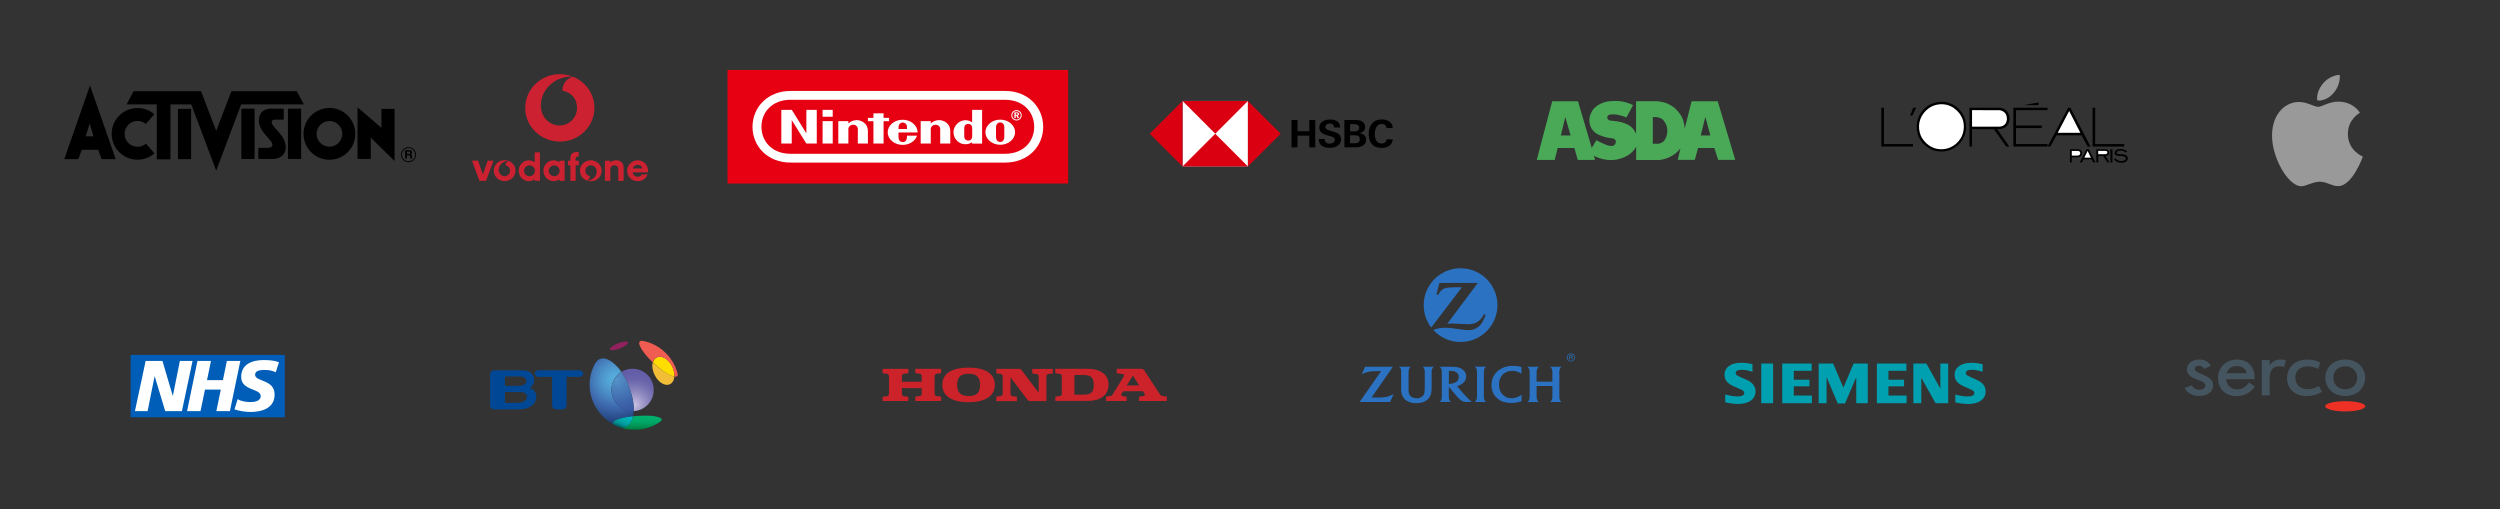 <?xml version="1.0" encoding="UTF-8"?>
<svg id="Layer_1" data-name="Layer 1" xmlns="http://www.w3.org/2000/svg" xmlns:xlink="http://www.w3.org/1999/xlink" viewBox="0 0 880.63 179.34">
  <rect x="0" y="0" width="880.63" height="179.34" fill="#333333" stroke="none"/>
  <defs>
    <style>
      .cls-1, .cls-2, .cls-3, .cls-4, .cls-5, .cls-6, .cls-7, .cls-8, .cls-9, .cls-10, .cls-11, .cls-12, .cls-13, .cls-14, .cls-15, .cls-16, .cls-17, .cls-18, .cls-19, .cls-20, .cls-21, .cls-22, .cls-23, .cls-24, .cls-25, .cls-26 {
        stroke-width: 0px;
      }

      .cls-1, .cls-4, .cls-11, .cls-14, .cls-17, .cls-21 {
        fill-rule: evenodd;
      }

      .cls-1, .cls-22 {
        fill: #fff;
      }

      .cls-2 {
        fill: url(#linear-gradient);
      }

      .cls-3, .cls-14 {
        fill: #000;
      }

      .cls-4 {
        fill: #cc2131;
      }

      .cls-5 {
        fill: url(#linear-gradient-5);
      }

      .cls-6 {
        fill: none;
      }

      .cls-7 {
        fill: #db0011;
      }

      .cls-8 {
        fill: #999;
      }

      .cls-9 {
        fill: #004896;
      }

      .cls-10 {
        fill: #e60012;
      }

      .cls-11 {
        fill: #00a0b0;
      }

      .cls-12 {
        fill: url(#linear-gradient-2);
      }

      .cls-13 {
        fill: #005eb8;
      }

      .cls-15 {
        fill: url(#radial-gradient-2);
      }

      .cls-16 {
        fill: url(#linear-gradient-3);
      }

      .cls-17 {
        fill: #49a956;
      }

      .cls-18 {
        fill: #455560;
      }

      .cls-19 {
        fill: url(#radial-gradient);
      }

      .cls-20 {
        fill: #ee3124;
      }

      .cls-21 {
        fill: #cc2229;
      }

      .cls-23 {
        fill: url(#radial-gradient-3);
      }

      .cls-24 {
        fill: url(#linear-gradient-4);
      }

      .cls-25 {
        fill: url(#radial-gradient-4);
      }

      .cls-26 {
        fill: #2b73c2;
      }
    </style>
    <linearGradient id="linear-gradient" x1="-16310.72" y1="-1316.69" x2="-16308.59" y2="-1316.69" gradientTransform="translate(49186.98 4075.17) scale(3)" gradientUnits="userSpaceOnUse">
      <stop offset="0" stop-color="#90215c"/>
      <stop offset="0" stop-color="#96215f"/>
      <stop offset="0" stop-color="#b11f6b"/>
      <stop offset="0" stop-color="#c71d76"/>
      <stop offset="0" stop-color="#d81c7d"/>
      <stop offset=".01" stop-color="#e31c83"/>
      <stop offset=".02" stop-color="#ea1b86"/>
      <stop offset=".04" stop-color="#ec1b87"/>
      <stop offset=".44" stop-color="#ec3a94"/>
    </linearGradient>
    <radialGradient id="radial-gradient" cx="-11146.99" cy="-2802.6" fx="-11146.99" fy="-2802.6" r="1.32" gradientTransform="translate(53167.62 13437.64) scale(4.75)" gradientUnits="userSpaceOnUse">
      <stop offset="0" stop-color="#fff698"/>
      <stop offset=".05" stop-color="#fff383"/>
      <stop offset=".17" stop-color="#ffec5b"/>
      <stop offset=".28" stop-color="#ffe73a"/>
      <stop offset=".41" stop-color="#ffe221"/>
      <stop offset=".53" stop-color="#ffdf0e"/>
      <stop offset=".66" stop-color="#ffde04"/>
      <stop offset=".81" stop-color="#fd0"/>
      <stop offset="1" stop-color="#f2be38"/>
    </radialGradient>
    <linearGradient id="linear-gradient-2" x1="-16305.66" y1="-1314.26" x2="-16303.14" y2="-1314.26" gradientTransform="translate(49186.98 4075.17) scale(3)" gradientUnits="userSpaceOnUse">
      <stop offset="0" stop-color="#fd0"/>
      <stop offset=".18" stop-color="#fdd804"/>
      <stop offset=".4" stop-color="#f8c910"/>
      <stop offset=".64" stop-color="#efb125"/>
      <stop offset=".88" stop-color="#e38f41"/>
      <stop offset="1" stop-color="#dd7d50"/>
    </linearGradient>
    <linearGradient id="linear-gradient-3" x1="-16305.47" y1="-1314.41" x2="-16304.22" y2="-1316.57" gradientTransform="translate(49186.98 4075.17) scale(3)" gradientUnits="userSpaceOnUse">
      <stop offset="0" stop-color="#f05b52"/>
      <stop offset=".21" stop-color="#e84d48"/>
      <stop offset=".71" stop-color="#d72f32"/>
      <stop offset="1" stop-color="#d1232a"/>
    </linearGradient>
    <radialGradient id="radial-gradient-2" cx="-225.6" cy="-776.98" fx="-225.6" fy="-776.98" r=".44" gradientTransform="translate(6007.75 20064.46) scale(25.64)" gradientUnits="userSpaceOnUse">
      <stop offset="0" stop-color="#ccc4e1"/>
      <stop offset=".13" stop-color="#b6aed5"/>
      <stop offset=".39" stop-color="#928cc1"/>
      <stop offset=".62" stop-color="#7873b3"/>
      <stop offset=".83" stop-color="#6863aa"/>
      <stop offset="1" stop-color="#635ea7"/>
      <stop offset="1" stop-color="#635ea7"/>
      <stop offset="1" stop-color="#635ea7"/>
    </radialGradient>
    <radialGradient id="radial-gradient-3" cx="-225.86" cy="-777.33" fx="-225.86" fy="-777.33" r=".66" gradientTransform="translate(6007.75 20064.46) scale(25.64)" gradientUnits="userSpaceOnUse">
      <stop offset="0" stop-color="#57b0dd"/>
      <stop offset=".13" stop-color="#54a7d7"/>
      <stop offset=".33" stop-color="#4b8fc7"/>
      <stop offset=".59" stop-color="#3d67ac"/>
      <stop offset=".6" stop-color="#3d67ac"/>
      <stop offset=".92" stop-color="#1f3e78"/>
    </radialGradient>
    <radialGradient id="radial-gradient-4" cx="-225.84" cy="-777.33" fx="-225.84" fy="-777.33" r=".48" gradientTransform="translate(6007.75 20064.46) scale(25.64)" gradientUnits="userSpaceOnUse">
      <stop offset="0" stop-color="#5593c9"/>
      <stop offset=".1" stop-color="#518cc4"/>
      <stop offset=".69" stop-color="#3e65ab"/>
      <stop offset="1" stop-color="#3756a2"/>
    </radialGradient>
    <linearGradient id="linear-gradient-4" x1="-225.53" y1="-776.61" x2="-225.53" y2="-776.82" gradientTransform="translate(6007.75 20064.46) scale(25.64)" gradientUnits="userSpaceOnUse">
      <stop offset="0" stop-color="#00662e"/>
      <stop offset=".08" stop-color="#007238"/>
      <stop offset=".3" stop-color="#008d4f"/>
      <stop offset=".53" stop-color="#00a060"/>
      <stop offset=".76" stop-color="#00ac6a"/>
      <stop offset="1" stop-color="#00b06d"/>
    </linearGradient>
    <linearGradient id="linear-gradient-5" x1="-225.79" y1="-776.64" x2="-225.71" y2="-776.84" gradientTransform="translate(6007.75 20064.46) scale(25.64)" gradientUnits="userSpaceOnUse">
      <stop offset=".11" stop-color="#00585b"/>
      <stop offset=".22" stop-color="#007678"/>
      <stop offset=".34" stop-color="#009091"/>
      <stop offset=".46" stop-color="#00a0a0"/>
      <stop offset=".55" stop-color="#00a6a5"/>
      <stop offset="1" stop-color="#00bac6"/>
    </linearGradient>
  </defs>
  <path class="cls-8" d="M817.99,29.78c2.58-3.4,6.16-3.42,6.16-3.42,0,0,.53,3.2-2.03,6.27-2.74,3.29-5.85,2.75-5.85,2.75,0,0-.58-2.59,1.71-5.61ZM816.61,37.62c1.33,0,3.79-1.82,6.99-1.82,5.52,0,7.69,3.93,7.69,3.93,0,0-4.25,2.17-4.25,7.44,0,5.94,5.29,7.99,5.29,7.99,0,0-3.7,10.4-8.69,10.4-2.29,0-4.08-1.55-6.49-1.55s-4.91,1.6-6.5,1.6c-4.56,0-10.32-9.87-10.32-17.8s4.88-11.9,9.45-11.9c2.97,0,5.28,1.71,6.83,1.71h0Z"/>
  <g>
    <rect id="backgroundrect" class="cls-6" x="541.32" y="35.56" width="69.85" height="20.92"/>
    <g id="svg_1" data-name="svg 1">
      <path id="svg_2" data-name="svg 2" class="cls-17" d="M605.03,35.67h-9.16s-2.42,9.63-2.42,9.63c0-.29-.03-.58-.1-1.01s-.19-.99-.32-1.47c-.11-.43-.26-.85-.45-1.26-.22-.47-.47-.92-.77-1.35-.36-.52-.76-1.01-1.19-1.47-.34-.38-.73-.72-1.15-1.02-.45-.33-1.02-.7-1.6-.99-.58-.29-1.17-.49-1.64-.63s-.81-.21-1.21-.28c-.37-.06-.75-.11-1.12-.15-.27-.03-.37-.03-.47-.02h-7.12s0,11.49,0,11.49c-.14-.34-.3-.67-.49-.98-.3-.48-.66-.93-1.07-1.32-.4-.38-.83-.69-1.45-.99s-1.4-.6-2.2-.81c-.8-.22-1.61-.34-2.42-.42l-1.22-.12c-.21,0-.42-.06-.6-.15-.19-.1-.38-.24-.49-.37s-.16-.25-.19-.38c-.06-.28-.01-.58.16-.8.09-.12.21-.22.34-.29.13-.07.27-.12.58-.16.31-.04.79-.08,1.28-.07.49.01.99.08,1.55.2.56.12,1.17.28,1.66.44s.83.29,1.17.45l2.33-4.33c-.28-.17-.57-.31-1.09-.51s-1.26-.46-2.09-.65c-.88-.2-1.77-.31-2.67-.33-.93-.02-1.89.06-2.6.14-.71.08-1.19.17-1.83.39-.64.22-1.46.57-2.1.98-.64.41-1.12.88-1.42,1.2s-.43.5-.59.78c-.2.33-.37.67-.52,1.03-.16.37-.28.75-.36,1.15-.16.75-.16,1.49,0,2.31.08.41.2.84.39,1.24.19.4.45.79.7,1.1.24.29.5.55.79.79.27.23.56.44,1.09.7.53.26,1.31.56,1.9.75s.98.28,1.38.35c.4.07.79.14,1.05.18.18.03.36.05.54.07.16.02.35.04.53.1.19.06.37.17.5.29.13.12.2.26.26.4s.08.29.07.47c-.01.21-.06.41-.13.6-.07.18-.17.32-.32.45s-.36.26-.54.33c-.18.07-.34.09-.63.06-.29-.03-.72-.09-1.01-.15-.29-.06-.44-.11-.59-.18-.62-.24-1.24-.49-1.84-.77-.6-.28-1.19-.6-1.77-.92l-1.65,2.7-4.84-16.42h-9.09s-5.44,20.67-5.44,20.67h6.32s1.05-4.22,1.05-4.22h5.89s1.18,4.22,1.18,4.22l6.11-.02-.42-1.44c.16.09.32.17.69.33.56.25,1.13.46,1.71.63.75.22,1.65.4,2.47.49.82.08,1.57.06,2.19,0,.54-.05,1.08-.14,1.61-.28.96-.25,1.89-.56,2.86-1.09.49-.27.96-.58,1.4-.94.38-.32.73-.66,1.06-1.04.19-.22.37-.46.53-.7.13-.21.26-.42.37-.63v4.71c2.64-.01,5.28,0,7.91,0,.14,0,.29,0,.59-.04.45-.06.9-.16,1.35-.28.62-.18,1.23-.4,1.82-.66.55-.25,1.08-.55,1.58-.89.44-.3.85-.63,1.23-.99.4-.38.77-.78,1.12-1.21l-.97,4.03h6.02s1.15-4.2,1.15-4.2h5.74s1.34,4.2,1.34,4.2h6.02s-6.18-20.67-6.18-20.67h0ZM549.82,47.7l1.55-6.48,1.88,6.49h-3.43ZM587.32,46.13c0,.52-.08,1.16-.26,1.75-.18.59-.46,1.12-.71,1.49s-.46.55-.75.73-.64.34-.93.43c-.29.09-.51.11-.77.11-.52.01-1.13,0-1.7,0v-9.39c.18,0,.36-.01.63-.02.26,0,.6,0,1.03.08.42.08.92.25,1.26.4s.52.28.78.6.61.83.85,1.28c.23.45.35.84.44,1.23.09.39.15.8.14,1.32ZM599.09,47.72l1.62-6.56,1.77,6.56h-3.39Z"/>
    </g>
  </g>
  <g>
    <rect id="backgroundrect-2" data-name="backgroundrect" class="cls-6" x="166.28" y="26.14" width="61.97" height="37.78"/>
    <g id="svg_1-2" data-name="svg 1">
      <path id="svg_2-2" data-name="svg 2" class="cls-4" d="M171.78,56.59l-1.68,4.87-1.72-4.87h-2.12l2.62,7.12h2.32l2.63-7.12s-2.06,0-2.06,0ZM184.59,60.16c0-1.06.86-1.92,1.92-1.92s1.92.86,1.92,1.92-.86,1.92-1.92,1.92h0c-1.06,0-1.92-.86-1.92-1.92ZM188.35,53.69v3.49s0,0,0,0c-.58-.43-1.3-.7-2.07-.7-1.97,0-3.56,1.64-3.56,3.67s1.59,3.67,3.56,3.67c.78,0,1.5-.26,2.08-.69v.59h1.83v-10.03h-1.83ZM193.29,60.16c.02-1.06.9-1.91,1.96-1.89,1.03.02,1.87.85,1.89,1.89,0,1.06-.86,1.92-1.92,1.92-1.06,0-1.92-.86-1.92-1.92ZM197.05,56.6v.58h0c-.58-.44-1.3-.71-2.07-.71-1.97,0-3.56,1.64-3.56,3.67s1.59,3.67,3.56,3.67c.78,0,1.5-.26,2.08-.69v.59h1.83v-7.12h-1.83ZM203.87,56.6h-1.1s0-.23,0-.43c0-.45,0-1.02.72-1.02.18,0,.36.03.36.03v-1.66s-.3,0-.5,0c-1.68.07-2.42.64-2.42,2.32v.76h-.82v1.64h.82v5.47h1.85v-5.47h1.1v-1.64ZM214.94,57.22c.52-.47,1.28-.77,2.09-.77,1.68,0,2.64,1.07,2.64,2.48v.8s0,3.98,0,3.98h-1.89v-4.15c0-1.05-.73-1.36-1.31-1.36-.53,0-1.55.29-1.49,1.57v3.95h-1.89v-7.11h1.84v.62h0ZM222.87,60.71c.09.89.84,1.55,1.75,1.55.72,0,1.2-.29,1.49-.8h1.98c-.32,1.11-1.56,2.36-3.4,2.36-2.21,0-3.77-1.65-3.77-3.68s1.67-3.68,3.77-3.68,3.59,1.79,3.59,3.68c0,.39-.04.57-.04.57h-5.36ZM226.28,59.34c-.16-.81-.84-1.27-1.66-1.27s-1.51.49-1.7,1.27h3.36ZM179.25,56.7c-.69.15-1.18.76-1.19,1.47,0,.02,0,.03,0,.05,1.07.23,1.61.95,1.61,1.9,0,1.07-.87,1.93-1.94,1.93s-2.07-.89-2.07-2.21c0-1.61,1.38-3.13,3.35-3.17.04,0,.09,0,.15,0-.45-.17-.92-.26-1.4-.26-2.11,0-3.83,1.66-3.83,3.7s1.71,3.7,3.83,3.7,3.83-1.66,3.83-3.7c0-1.54-.97-2.86-2.35-3.42ZM208.11,56.45c-2.11,0-3.83,1.66-3.83,3.7,0,1.54.97,2.86,2.35,3.42.69-.15,1.18-.76,1.18-1.47,0-.02,0-.03,0-.05-1.07-.23-1.61-.95-1.61-1.9,0-1.07.87-1.93,1.94-1.93s2.07.89,2.07,2.21c0,1.61-1.38,3.13-3.35,3.17-.05,0-.1,0-.15,0,.43.16.9.26,1.4.26,2.11,0,3.83-1.66,3.83-3.7,0-2.05-1.71-3.7-3.83-3.7ZM201.9,27.05c-2.15.47-3.77,2.4-3.77,4.71,0,.05.01.11.01.16,3.4.73,5.12,3.04,5.12,6.09,0,3.42-2.78,6.2-6.18,6.2s-6.57-2.86-6.57-7.09c0-5.17,4.4-10.02,10.66-10.17.11,0,.29,0,.48,0-1.42-.54-2.93-.82-4.45-.82-6.73,0-12.18,5.31-12.18,11.87s5.45,11.87,12.18,11.87,12.18-5.31,12.18-11.87c0-4.93-3.09-9.17-7.48-10.96h0Z"/>
    </g>
  </g>
  <g>
    <path class="cls-22" d="M416.55,35.56h23.03v23.03h-23.03v-23.03Z"/>
    <g>
      <path class="cls-7" d="M451.1,47.11l-11.52-11.54v23.06l11.52-11.52ZM428.07,47.11l11.52-11.54h-23.03l11.52,11.54Z"/>
      <path class="cls-7" d="M405.01,47.11l11.54,11.52v-23.06l-11.54,11.54ZM428.07,47.11l-11.52,11.52h23.03l-11.52-11.52Z"/>
    </g>
    <path class="cls-3" d="M461.21,47.78h-4.17v4.12h-2.09v-9.65h2.09v3.96h4.17v-3.96h2.09v9.65h-2.09v-4.12ZM468.34,52.09c-2.09,0-3.79-.84-3.82-3.14h2.09c.03,1.03.62,1.65,1.76,1.65.84,0,1.82-.43,1.82-1.38,0-.76-.65-.98-1.73-1.3l-.7-.19c-1.52-.43-3.04-1.03-3.04-2.76,0-2.14,2.01-2.87,3.82-2.87s3.5.65,3.52,2.79h-2.09c-.08-.87-.6-1.38-1.57-1.38-.79,0-1.54.41-1.54,1.27,0,.7.65.92,2.01,1.35l.81.24c1.65.51,2.71,1.08,2.71,2.71-.03,2.17-2.14,3.01-4.04,3.01ZM473.54,42.28h3.36c.62-.03,1.27,0,1.9.11,1.17.27,2.06,1.03,2.06,2.33s-.79,1.87-1.92,2.17c1.3.24,2.28.89,2.28,2.33,0,2.2-2.17,2.68-3.85,2.68h-3.79l-.03-9.62ZM476.9,46.29c.92,0,1.87-.19,1.87-1.3,0-1-.87-1.27-1.73-1.27h-1.46v2.57h1.33ZM477.09,50.47c.98,0,1.92-.22,1.92-1.41s-.81-1.41-1.82-1.41h-1.65v2.82h1.54ZM486.63,52.09c-3.12,0-4.5-1.98-4.5-4.93s1.54-5.09,4.61-5.09c1.92,0,3.79.87,3.85,3.04h-2.17c-.11-.98-.76-1.46-1.68-1.46-1.9,0-2.47,2.03-2.47,3.58s.57,3.33,2.38,3.33c.95,0,1.65-.51,1.79-1.49h2.17c-.22,2.22-1.98,3.04-3.98,3.04h0Z"/>
  </g>
  <g>
    <rect id="backgroundrect-3" data-name="backgroundrect" class="cls-6" x="662.71" y="35.86" width="86.94" height="21.38"/>
    <g id="svg_1-3" data-name="svg 1">
      <path id="svg_2-3" data-name="svg 2" class="cls-14" d="M691.4,40.2c1.6,2.57,1.56,6.55-.14,9.06-1.99,3.14-5.45,4.64-9.11,3.97-2.91-.48-5.81-3.07-6.61-5.95-1.09-3.59.08-7.35,3.07-9.68,2.33-1.86,6.13-2.31,8.85-.97,1.54.66,3.11,2.05,3.94,3.56ZM718.09,37.04h-5.29l5.26-.94h.03v.94Z"/>
      <path id="svg_3" data-name="svg 3" class="cls-1" d="M690.86,40.97c1.34,2.25,1.16,5.72-.29,7.87-1.81,2.78-4.86,4.18-8.14,3.61-2.79-.44-5.56-3.01-6.19-5.78-.85-3.31.41-6.54,3.16-8.53,2.11-1.6,5.54-1.92,7.91-.63,1.43.68,2.82,2.05,3.55,3.47Z"/>
      <path id="svg_4" data-name="svg 4" class="cls-14" d="M663.63,50.75h10.22v.87h-11.15v-13.68h.92v12.81ZM673.61,40.75h-.77c.32-.92.71-1.88,1.07-2.82h1.1l-1.4,2.82ZM704.18,37.94c1.33,0,2.67.75,3.28,2.03.68,1.3.5,3.17-.44,4.29-.91,1.06-2.18,1.26-3.53,1.24l4.3,6.11h-1.12l-4.32-6.11h-7.7v6.11h-.91v-13.67h10.44ZM721.26,38.79h-11.12v5.42h9.08v.91h-9.08v5.63h11.12c0,.27-.03.59,0,.87l7.24-13.68h.8l7.08,13.68h-1l-2.14-3.95h-8.85l-2.16,3.95h-13.03v-13.68h12.05v.86h0,0ZM738.03,50.75h10.21v.87h-11.13v-13.68h.92v12.81Z"/>
      <path id="svg_5" data-name="svg 5" class="cls-1" d="M704.24,38.81c1.01.05,2.01.69,2.42,1.65.47,1.06.35,2.48-.42,3.34-.59.65-1.37.8-2.2.83h-9.38v-5.83l9.59.02ZM724.84,46.77l4.03-7.69,3.93,7.69h-7.96Z"/>
      <path id="svg_6" data-name="svg 6" class="cls-14" d="M749.26,53.44l-.51.27c-.65-.7-1.68-.79-2.57-.56-.24.08-.56.24-.6.53-.01.14,0,.27.09.36.65.47,1.62.18,2.4.33.53.11,1.09.38,1.36.91.14.33.14.85-.06,1.15-.71.99-2.13,1.03-3.25.74-.59-.17-1.21-.56-1.51-1.15l.6-.27c.65.94,1.84,1.16,2.9.86.26-.08.54-.26.65-.53.08-.24.08-.51-.06-.68-.63-.6-1.62-.38-2.45-.48-.48-.06-1-.14-1.25-.6-.17-.39-.12-.92.18-1.22.85-.8,2.37-.76,3.35-.27.28.16.54.33.72.62ZM732.08,52.59c.49,0,1.01.36,1.25.84.2.47.12,1.09-.24,1.45-.35.36-.76.51-1.31.51h-1.98v1.83h-.67v-4.63h2.95,0ZM738.1,57.22h-.77l-.54-1.1h-2.87l-.56,1.1h-.73l2.33-4.64h.83l2.31,4.64ZM741.77,52.59c.41,0,.79.22,1.03.6.15.27.23.68.11,1-.18.52-.76.7-1.25.74.44.76.95,1.53,1.43,2.29h-.75l-1.48-2.29h-1.75v2.29h-.68v-4.63h3.35ZM744.11,57.22h-.7v-4.64h.7v4.64Z"/>
      <path id="svg_7" data-name="svg 7" class="cls-1" d="M732,53.16c.28,0,.59.19.71.48.11.27.08.65-.14.88-.18.18-.36.28-.65.28h-2.13v-1.63h2.2ZM736.53,55.54h-2.34l1.18-2.39c.41.77.79,1.59,1.16,2.39h0ZM741.77,53.16c.19,0,.45.13.53.37.06.2.01.42-.12.57-.18.17-.42.21-.65.21h-2.43v-1.16h2.67s0,0,0,0Z"/>
    </g>
  </g>
  <g>
    <path class="cls-2" d="M221.2,120.6c.2.54-1.09,1.49-2.85,2.17-1.76.68-3.32.81-3.53.34-.2-.47,1.09-1.49,2.85-2.17,1.76-.68,3.32-.81,3.53-.34Z"/>
    <path class="cls-19" d="M237.54,132.67c-.07,1.22-.61,2.17-1.49,2.64-1.7.88-4.14-.54-5.43-3.19-.81-1.56-1.02-3.26-.68-4.48l.41.41c2.85,2.58,5.7,4.34,7.19,4.61h0Z"/>
    <path class="cls-12" d="M237.54,132.67c-1.56-.27-4.34-2.03-7.12-4.61l-.41-.41c.2-.81.68-1.42,1.36-1.76,1.7-.88,4.14.54,5.43,3.19.61,1.22.81,2.51.75,3.59Z"/>
    <path class="cls-16" d="M237.54,132.67c.07-1.09-.2-2.37-.81-3.59-1.29-2.58-3.73-4-5.43-3.19-.68.34-1.09.95-1.36,1.76-3.39-3.26-5.43-6.44-4.61-7.32.27-.27.61-.34,1.02-.27,5.9,1.09,10.72,5.56,12.27,11.33.14.47.14.88-.07,1.09-.2.2-.54.27-1.02.2h0Z"/>
    <path class="cls-15" d="M223.23,144.81c3.93-.2,7.05-3.46,7.05-7.46.01-4.11-3.31-7.45-7.42-7.46-.01,0-.03,0-.04,0-1.42,0-2.78.41-3.93,1.15.75,1.02,1.42,2.24,2.03,3.66,1.22,2.85,2.51,6.78,2.31,10.1h0Z"/>
    <path class="cls-23" d="M217.67,147.66c1.22-.47,3.19-.81,5.29-1.02.07-.27.14-.54.14-.81.07-.34.07-.68.14-1.09h-.41c-4.11.01-7.45-3.31-7.46-7.42,0-.01,0-.03,0-.04,0-2.64,1.42-5.02,3.53-6.31-1.63-2.31-3.32-3.53-4.14-4-1.49-.88-3.87-1.49-5.36,1.49-1.09,2.1-1.7,4.54-1.7,7.05,0,6.31,3.66,11.66,8.95,14.24-1.09-.47-1.49-1.15,1.02-2.1h0Z"/>
    <path class="cls-25" d="M215.37,137.35c-.01,4.11,3.31,7.45,7.42,7.46.01,0,.03,0,.04,0h.41c.2-3.32-1.09-7.26-2.31-10.17-.61-1.42-1.36-2.64-2.03-3.66-2.1,1.36-3.53,3.73-3.53,6.37Z"/>
    <path class="cls-24" d="M230.42,146.58c-1.76-.27-4.75-.2-7.46.07-1.02,4.48-3.73,4.27-5.29,3.66-.34-.14-.68-.27-1.02-.47,2.03,1.02,4.41,1.56,6.85,1.56,3.32,0,6.44-1.02,8.95-2.78,1.02-.68,1.15-1.49-2.03-2.03h0Z"/>
    <path class="cls-5" d="M222.96,146.64c-2.1.2-4.14.61-5.29,1.02-2.51.95-2.1,1.63-1.02,2.17.34.14.68.34,1.02.47,1.56.61,4.27.81,5.29-3.66h0Z"/>
    <path class="cls-9" d="M186.61,136.61c2.58-1.56,2.1-6.17-2.58-6.17h-9.97c-.75,0-1.42.61-1.42,1.42v10.92c0,.75.61,1.42,1.42,1.42h8.68c6.92,0,7.8-6.17,3.87-7.6ZM177.87,132.61h5.36c3.05,0,2.92,3.32-.41,3.32h-4.95v-3.32h0ZM182.21,141.9h-4.34v-3.8h5.56c3.12,0,3.19,3.8-1.22,3.8ZM204.18,130.44h-14.51c-.61,0-1.29.54-1.29,1.15s.68,1.15,1.29,1.15h4.81v10.04c0,.75.61,1.42,1.42,1.42h2.24c.81,0,1.42-.68,1.42-1.42v-10.04h4.61c.61,0,1.29-.54,1.29-1.15s-.68-1.15-1.29-1.15Z"/>
  </g>
  <g>
    <rect id="backgroundrect-4" data-name="backgroundrect" class="cls-6" x="310.88" y="129.49" width="100.28" height="11.97"/>
    <g id="svg_1-4" data-name="svg 1">
      <path id="svg_2-4" data-name="svg 2" class="cls-21" d="M341.2,141.67c-6.4,0-9.26-2.47-9.26-6.13s2.86-6.04,9.26-6.04,9.24,2.48,9.24,6.04-2.85,6.13-9.24,6.13ZM383.1,141.22h-11.35s0-1.5,0-1.5c0,0,1.15-.14,1.62-.2.47-.06.65-.46.65-.9,0-.44,0-5.52,0-6.04,0-.52-.24-.81-.74-.89-.51-.07-1.55-.18-1.55-.18v-1.59h11.37c5.16,0,7.39,2.51,7.39,5.5,0,3.32-2.23,5.79-7.39,5.79ZM350.94,141.26v-1.55s1.36-.15,1.57-.19c.51-.09.7-.43.7-.96v-5.91c0-.58-.25-.9-.8-.96-.18-.02-1.46-.17-1.46-.17v-1.59s7.88,0,8,0c.43,0,.72.21.95.5.05.06,5.98,7.9,5.98,7.9,0,0,0-5.07,0-5.6,0-.53-.19-.93-.73-1-.17-.02-1.53-.18-1.53-.18v-1.6h7.25v1.59s-1.27.14-1.54.18c-.62.1-.73.52-.73.97,0,.45,0,8.6,0,8.6h-5.69c-.38,0-.75-.17-.96-.43-.13-.17-6.01-7.95-6.01-7.95,0,0,0,5.25,0,5.77s.26.84.72.9c.46.06,1.55.18,1.55.18v1.55h-7.25s0,0,0,0ZM310.89,141.26v-1.51s.92-.11,1.5-.18c.57-.07.77-.44.77-1.09v-5.75c0-.58-.14-.98-.75-1.07-.21-.03-1.51-.18-1.51-.18v-1.55s9.07,0,9.07,0v1.54s-1.36.15-1.54.18c-.46.06-.72.36-.73,1.01v1.8h6.99v-1.76c0-.56-.17-.99-.69-1.06s-1.58-.19-1.58-.19v-1.53h9.07v1.55s-1.09.13-1.57.19c-.48.06-.7.43-.7,1.03,0,.11,0,5.25,0,5.9,0,.65.37.89.66.93s1.61.18,1.61.18v1.55h-9.07v-1.55s1.39-.15,1.56-.19c.62-.12.7-.55.7-1.06s0-1.73,0-1.73h-6.99s0,1.05,0,1.82c0,.76.36.98.71,1.03.44.06,1.55.18,1.55.18v1.51s-9.07,0-9.07,0c0,0,0,0,0,0ZM385.28,135.58c0-2.85-1.15-3.49-3.91-3.49h-2.9v6.93h2.9c2.76,0,3.91-.57,3.91-3.45ZM345.23,135.57c0-2.94-1.47-3.91-4.04-3.91s-4.04.97-4.04,3.91,1.47,3.93,4.04,3.93,4.04-.95,4.04-3.93ZM396.85,141.26h-7.25v-1.55l1.54-.2c.54-.07.76-.5.82-.6.06-.1,3.54-5.73,3.84-6.23s-.02-.89-.41-.96c-.28-.05-2.01-.23-2.01-.23v-1.57s8.85,0,8.85,0c.55.02.9.64.9.64l5.08,7.78c.41.63.72,1.09,1.23,1.16.5.07,1.58.2,1.58.2v1.56s-9.79,0-9.79,0v-1.54s.65-.09,1.24-.16c.59-.08,1.09-.33.6-1.05-.49-.72-.48-.71-.48-.71l-6.95.02s-.22.32-.55.85c-.34.52.02.85.52.91l1.24.15v1.54h0ZM396.9,135.77l4.37.02-2.21-3.5-2.16,3.48Z"/>
    </g>
  </g>
  <g>
    <rect class="cls-13" x="46.01" y="125.01" width="54.3" height="21.98"/>
    <g>
      <path class="cls-22" d="M51.31,127.13h5.91l3.62,12.27h.05l2.48-12.27h4.46l-3.75,17.69h-5.88l-3.7-12.24h-.05l-2.46,12.24h-4.46l3.77-17.69Z"/>
      <path class="cls-22" d="M69.58,127.13h4.74l-1.4,6.77h5.6l1.4-6.77h4.74l-3.68,17.69h-4.77l1.57-7.58h-5.58l-1.57,7.58h-4.74l3.67-17.69Z"/>
      <path class="cls-22" d="M97.14,131.13c-1.22-.56-2.54-.84-3.88-.81-1.87,0-3.4.28-3.4,1.7,0,2.51,6.87,1.57,6.87,6.94,0,4.89-4.54,6.16-8.64,6.16-1.87-.04-3.72-.35-5.49-.91l1.1-3.6c.94.61,2.81,1.02,4.36,1.02s3.77-.28,3.77-2.1c0-2.84-6.87-1.77-6.87-6.77,0-4.56,4.01-5.93,7.88-5.93,2.2,0,4.23.23,5.42.79l-1.13,3.53Z"/>
    </g>
  </g>
  <g>
    <path class="cls-26" d="M514.49,94.5c-7.18,0-12.99,5.82-12.99,12.99,0,2.96.99,5.69,2.66,7.88l10.8-14.19h-2.31c-1.23,0-2.38.08-3.22.25-.5.1-.95.28-1.32.54-.43.3-.97.94-1.32,1.58-.04.07-.1.18-.17.33l-.63-.14,1.05-4.08h13.53l-10.76,14.37c.7-.06.98-.08,1.55-.08.43,0,1.09.03,1.99.08l1.91.11c.69.05,1.26.06,1.7.06.99,0,1.63-.07,2.26-.28.5-.16.96-.38,1.39-.67.76-.52,1.48-1.36,1.92-2.2.05-.08.11-.21.19-.38l.57.15c-.18.71-.28.98-.57,1.62-.58,1.29-1.23,2.15-2.13,2.81-.92.68-1.94,1.02-3.14,1.04h-.18c-.9,0-1.59-.07-3.72-.4-2.17-.33-3.28-.45-4.37-.45-.73,0-1.41.06-2.12.17-.94.16-1.3.26-2.15.64,2.37,2.59,5.78,4.22,9.57,4.22,7.18,0,13-5.81,13-13,0-7.16-5.82-12.98-13-12.98"/>
    <path class="cls-26" d="M522.71,131.48c0-.83.02-1.06.13-1.4.04-.13.1-.26.18-.39.13-.21.22-.31.47-.52h-3.99c.26.22.34.31.46.49.08.13.15.26.19.41.09.3.12.6.13,1.34,0,.38,0,.63,0,.75v7.44c0,.44-.08.9-.2,1.2-.05.13-.12.25-.2.36-.09.14-.16.21-.38.44h3.94c-.19-.17-.26-.24-.38-.44-.08-.12-.15-.25-.2-.38-.11-.28-.17-.7-.17-1.09v-8.22"/>
    <path class="cls-26" d="M549.26,131.48c0-.55.04-.97.14-1.32.04-.16.11-.31.2-.46.13-.21.23-.31.49-.52h-4.05c.24.2.32.28.45.51.09.14.16.29.21.43.09.29.13.66.13,1.31v3.02h-5.57v-2.27c0-.69,0-1.14.03-1.47.02-.2.05-.38.1-.54.08-.27.31-.64.51-.85.03-.03.08-.08.14-.13h-3.98c.24.24.3.32.41.48.09.13.16.27.22.42.1.31.12.49.13,1.32v.79s.01,6.81.01,6.81c0,.69-.01.99-.05,1.31-.02.16-.07.32-.12.49-.1.27-.25.48-.48.69-.03.03-.07.07-.14.12h3.94c-.17-.18-.23-.25-.33-.41-.07-.12-.14-.25-.2-.39-.13-.33-.16-.56-.18-1.09,0-.26,0-.51,0-.74v-3.01h5.57v3.03c0,.67,0,.91-.06,1.26-.02.19-.06.37-.13.54-.09.23-.23.44-.45.65-.04.03-.09.09-.17.15h3.97c-.16-.16-.22-.23-.33-.38-.1-.14-.17-.27-.23-.41-.12-.29-.15-.51-.16-1.12,0-.36,0-.58,0-.64v-6.84s0-.73,0-.73"/>
    <path class="cls-26" d="M512.77,134.66c-.44.26-.9.41-1.56.5-.25.04-.47.06-.65.06-.06,0-.11,0-.2,0v-4.6c.16,0,.22,0,.33,0,.61,0,1.2.07,1.67.2.31.09.61.25.85.45.42.36.64.88.64,1.53,0,.56-.16,1.04-.49,1.4-.15.17-.35.33-.58.47h0ZM517.51,140.75c-.44-.42-.83-.81-1.41-1.44-.37-.4-.67-.74-.91-1.01l-1.93-2.27c.24-.07.34-.1.55-.19.63-.25,1.1-.52,1.53-.89.49-.41.79-.86.98-1.42.11-.31.15-.64.15-.96,0-.76-.28-1.46-.84-2.04-.51-.54-1.22-.93-2.02-1.12-.56-.13-1.14-.19-2.12-.22-.37,0-.76-.01-1.15-.01h-3.21c.22.2.3.29.41.47.09.14.17.3.22.45.08.28.12.67.12,1.32v8.15c0,.59-.04.93-.14,1.2-.06.14-.13.27-.21.39-.12.15-.19.22-.42.43h3.95c-.18-.19-.23-.25-.34-.4-.09-.12-.16-.25-.21-.38-.11-.28-.16-.57-.16-1.15,0-.19,0-.4,0-.62v-2.8l2.3,2.76c.11.13.28.33.51.6.27.3.47.53.61.67.44.46.87.79,1.28,1.02.36.19.7.27,1.23.29.2,0,.42,0,.65,0h1.56c-.21-.16-.29-.23-.45-.37-.17-.15-.35-.31-.53-.49"/>
    <path class="cls-26" d="M534.63,139.82c-.75.32-1.43.46-2.17.46-1.29,0-2.39-.46-3.2-1.34-.81-.87-1.24-2.08-1.24-3.44s.4-2.51,1.12-3.35c.31-.37.69-.68,1.13-.92.7-.39,1.52-.6,2.41-.6.76,0,1.49.15,2.23.45.46.19.63.28,1.02.56v-2.34c-.31-.1-.43-.13-.75-.2-.72-.15-1.41-.22-2.19-.22-1.33,0-2.49.21-3.54.66-.63.26-1.2.61-1.71,1.01-1.53,1.23-2.36,3.02-2.36,5.08s.8,3.72,2.27,4.88c1.21.96,2.77,1.44,4.64,1.44,1.17,0,2.26-.17,3.49-.56.05-.01.11-.04.2-.06v-2.26c-.3.2-.4.26-.58.37-.24.14-.49.27-.76.38"/>
    <path class="cls-26" d="M501.59,129.67c.08.13.14.27.18.42.09.3.11.6.11,1.3v4.72c0,1.01-.03,1.62-.11,2.11-.05.33-.16.64-.32.91-.3.51-.86.89-1.53,1.06-.27.07-.56.1-.88.1-1.07,0-1.98-.4-2.43-1.05-.34-.51-.44-.99-.45-2.27v-1.02s0-3.75,0-3.75c0-.73,0-1.07.03-1.44.01-.22.04-.41.09-.57.09-.29.3-.67.5-.9.03-.03.06-.06.11-.11h-4.04c.25.21.33.3.45.5.08.14.14.28.18.43.05.19.08.38.08.57,0,.12,0,.38,0,.77v.72s0,3.56,0,3.56c0,1.32,0,1.66.05,2.19.07.91.35,1.63.87,2.29.94,1.18,2.45,1.8,4.38,1.8.92,0,1.82-.14,2.5-.39.72-.27,1.38-.71,1.85-1.23.57-.64.91-1.44,1-2.42.06-.57.09-1.25.09-2.22v-4.28s-.01-.14-.01-.14c0-.53.03-.85.11-1.13.04-.18.12-.35.21-.5.13-.21.22-.31.49-.52h-3.96c.24.19.32.28.45.48"/>
    <path class="cls-26" d="M487.96,139.86c-.55.1-1.18.16-1.95.18-.26,0-.59,0-.99,0h-1.9l7.53-10.86h-9.77l-1.2,2.65c.4-.21.56-.29.91-.43.56-.22,1.17-.4,1.76-.5.51-.09.99-.13,1.75-.15.34-.01.67-.02.97-.02h1.45l-7.6,10.87h10.75l1.24-2.83c-.43.25-.58.33-.91.48-.63.29-1.31.49-2.01.61"/>
    <path class="cls-26" d="M553.38,125.82h-.34v-.47h.32c.22,0,.38.04.38.24,0,.16-.11.24-.36.24ZM553.98,125.57c0-.39-.27-.45-.7-.45h-.45v1.49h.22v-.58h.39s.03,0,.04,0l.31.58h.25l-.34-.63c.19-.08.28-.24.28-.4"/>
    <path class="cls-26" d="M553.36,127.11c-.66,0-1.18-.49-1.18-1.2s.52-1.2,1.18-1.2,1.17.48,1.17,1.2-.5,1.2-1.17,1.2ZM553.36,124.5c-.78,0-1.41.57-1.41,1.41s.63,1.4,1.41,1.4,1.4-.56,1.4-1.4-.63-1.41-1.4-1.41"/>
  </g>
  <g id="svg_1-5" data-name="svg 1">
    <path id="svg_2-5" data-name="svg 2" class="cls-11" d="M617.32,128.28v2.68c-1.28-.45-2.67-.71-3.79-.71-1.38,0-2.14.42-2.14,1.17,0,.48.34.8,1.3,1.23l2.59,1.16c2.07.93,3.11,2.28,3.11,4.05,0,2.72-2.35,4.43-6.08,4.43-1.36,0-2.93-.19-4.6-.57v-2.77c1.65.45,3.17.69,4.34.69,1.54,0,2.37-.43,2.37-1.23,0-.48-.32-.83-1.06-1.16l-2.83-1.26c-2.1-.94-3.07-2.2-3.07-3.99,0-2.57,2.27-4.22,5.83-4.22,1.25,0,2.78.19,4.04.5ZM620.4,128.06h4.18v13.96h-4.18v-13.96ZM638.17,128.06v2.56h-6.31v3.15h5.51v2.31h-5.51v3.26h6.39v2.68h-10.46v-13.96h10.38ZM657.92,128.06v13.96h-4.05v-9.19l-3.96,9.3h-2.56l-3.94-9.3v9.19h-2.79v-13.96h5.11l3.61,8.49,3.59-8.49h4.99ZM671.53,128.06v2.56h-6.32v3.15h5.51v2.31h-5.51v3.26h6.39v2.68h-10.47v-13.96h10.39ZM686.26,128.06v13.96h-4.46l-5.02-8.95v8.95h-2.79v-13.96h4.58l4.92,8.83v-8.83h2.78ZM698.39,128.28v2.68c-1.27-.44-2.67-.71-3.77-.71-1.4,0-2.16.41-2.16,1.17,0,.49.31.79,1.31,1.24l2.57,1.16c2.08.94,3.11,2.28,3.11,4.07,0,2.7-2.36,4.42-6.08,4.42-1.36,0-2.94-.2-4.61-.57v-2.77c1.65.45,3.16.69,4.33.69,1.53,0,2.38-.43,2.38-1.2,0-.51-.3-.84-1.07-1.19l-2.82-1.26c-2.11-.94-3.07-2.19-3.07-3.99,0-2.57,2.27-4.22,5.82-4.22,1.25,0,2.79.19,4.05.5h0Z"/>
  </g>
  <g>
    <path class="cls-20" d="M833.16,143.1c0,1.01-3.16,1.83-7.05,1.83s-7.05-.82-7.05-1.83,3.16-1.78,7.05-1.78,7.05.76,7.05,1.78"/>
    <path class="cls-18" d="M805.25,127.03l-.69,2.23c-.43-.14-1.17-.24-1.74-.24-1.99,0-3.34,1.14-3.34,4.24v6.02h-2.75v-12.42h2.75v1.87c.72-1.19,2-2.09,3.88-2.09.69,0,1.4.15,1.89.4"/>
    <path class="cls-18" d="M817.93,138.04c-1.67.99-3.46,1.46-5.36,1.46-4.17,0-6.95-2.54-6.95-6.31s2.83-6.54,7.09-6.54c1.82,0,3.37.4,4.54,1.04l-.6,2.28c-1.14-.56-2.38-.91-3.71-.91-2.9,0-4.42,1.68-4.42,3.96s1.56,4.07,4.34,4.07c1.42,0,2.95-.48,3.95-1.11"/>
    <path class="cls-18" d="M788.02,137.15c1.81,0,3.14-.89,4.19-2.41l2,1.34c-1.33,2.24-3.56,3.43-6.37,3.43-3.96,0-6.53-2.39-6.53-6.55,0-3.39,2.73-6.31,6.65-6.31s6.2,2.6,6.2,6.26v.67h-10c.3,2.33,1.77,3.58,3.86,3.58M791.35,131.45c-.2-1.56-1.59-2.51-3.44-2.51s-3.1.97-3.58,2.51h7.02Z"/>
    <path class="cls-18" d="M826.12,139.5c4.03,0,7-2.66,7-6.43s-2.97-6.43-7-6.43-7.01,2.66-7.01,6.43c0,3.77,2.97,6.43,7.01,6.43M826.12,137.12c-2.52,0-4.2-1.73-4.2-4.05s1.68-4.05,4.2-4.05,4.2,1.73,4.2,4.05-1.68,4.05-4.2,4.05Z"/>
    <path class="cls-18" d="M779.59,135.65c0,2.03-1.62,3.85-4.89,3.85-2.37,0-4.44-1.16-5.13-2.84l2.5-.93c.54,1.07,1.57,1.58,2.59,1.58,1.39,0,2.2-.71,2.2-1.47,0-2.35-6.5-1.79-6.5-5.69,0-1.89,1.6-3.51,4.35-3.51,1.87,0,3.34.73,4.04,2.24l-2.38,1.05c-.34-.7-.98-1.09-1.77-1.09-.97,0-1.5.45-1.5,1.07,0,2.05,6.48,1.95,6.48,5.74"/>
  </g>
  <g id="layer1">
    <rect id="rect80" class="cls-10" x="256.27" y="24.65" width="120" height="40"/>
    <path id="path29" class="cls-22" d="M278.46,57.27c-8.03,0-13.39-5.69-13.39-12.59h0c0-6.9,5.38-12.65,13.38-12.64h75.64c8-.02,13.38,5.74,13.38,12.64h0c0,6.9-5.36,12.59-13.39,12.59h-75.61ZM278.48,35.14c-6.36.01-10.26,4.26-10.26,9.52h0c0,5.25,3.88,9.54,10.26,9.51h75.56c6.38.02,10.26-4.26,10.26-9.51h0c0-5.25-3.9-9.5-10.26-9.51h-75.57ZM358.11,39.58c.58,0,.86.2.86.58,0,.27-.17.47-.44.54l.45.9h-.55l-.39-.83h-.24v.83h-.49v-2.02h.79ZM358.07,38.79c-1.01,0-1.83.82-1.83,1.83s.82,1.83,1.83,1.83,1.83-.82,1.83-1.83-.82-1.83-1.83-1.83ZM359.55,40.62c0,.82-.66,1.48-1.48,1.48s-1.48-.66-1.48-1.48.66-1.48,1.48-1.48,1.48.66,1.48,1.48ZM357.81,40.48h.24c.28,0,.42-.09.42-.29s-.15-.3-.44-.3h-.22v.59ZM316.51,45.43c0-.69,0-1.15.24-1.55.28-.49.79-.72,1.26-.72h0c.47,0,.98.23,1.26.72.23.4.24.86.23,1.55h-2.98ZM319.47,47.81s0,.04,0,.48c0,1.44-.95,1.77-1.48,1.77s-1.49-.32-1.49-1.77c0-.43,0-1.63,0-1.63,0,0,6.73,0,6.73,0,0-2.45-2.36-4.48-5.27-4.48s-5.26,1.99-5.26,4.43,2.35,4.43,5.26,4.43c2.41,0,4.45-1.37,5.07-3.24h-3.56ZM330.71,42.31c1.34-.04,4.04.84,4.03,3.96,0,.55,0,4.3,0,4.3h-3.55v-5.19c0-.69-.66-1.45-1.63-1.45s-1.7.77-1.7,1.45c0,.34,0,5.19,0,5.19h-3.55v-7.9s3.55,0,3.55,0c0,0,0,.64,0,.83.68-.65,1.67-1.16,2.85-1.19h0ZM301.69,42.31c1.34-.04,4.04.84,4.03,3.96,0,.55,0,4.3,0,4.3h-3.55v-5.19c0-.69-.66-1.45-1.63-1.45s-1.7.77-1.7,1.45c0,.34,0,5.19,0,5.19h-3.55v-7.9s3.55,0,3.55,0c0,0,0,.64,0,.83.68-.65,1.67-1.16,2.85-1.19h0ZM342.43,38.7h3.52v11.88h-3.53s0-.38,0-.46c-1.37.86-2.91.86-4.11.3-.32-.15-2.44-1.17-2.44-3.92,0-2.08,1.97-4.36,4.54-4.14.85.07,1.45.38,2.02.7,0-1.83,0-4.37,0-4.37h0ZM342.46,46.58v-1.41c0-1.22-.84-1.53-1.4-1.53s-1.4.31-1.4,1.53c0,.41,0,1.41,0,1.41,0,0,0,.98,0,1.4,0,1.22.83,1.54,1.4,1.54s1.4-.32,1.4-1.54c0-.51,0-1.4,0-1.4h0ZM353.77,46.56s0,1.19,0,1.67c0,1.26-.74,1.78-1.46,1.78s-1.46-.52-1.46-1.78c0-.48,0-1.7,0-1.7,0,0,0-1.17,0-1.65,0-1.25.75-1.77,1.46-1.77s1.46.52,1.46,1.77c0,.48,0,1.36,0,1.68h0ZM352.34,42.14c-2.88,0-5.22,1.99-5.22,4.43s2.34,4.43,5.22,4.43,5.22-1.99,5.22-4.43-2.34-4.43-5.22-4.43ZM289.75,41.12v-2.43h3.58v2.43h-3.58ZM289.76,50.57v-7.9h3.57v7.9h-3.57ZM307.67,50.57v-7.88s-1.94,0-1.94,0v-1.17h1.94s0-1.6,0-1.6h3.57v1.6h1.93v1.17h-1.93v7.88s-3.57,0-3.57,0ZM275.22,50.57v-11.88h3.7l5.12,8.28v-8.28s3.67,0,3.67,0v11.88h-3.67l-5.15-8.28v8.28h-3.68Z"/>
  </g>
  <path id="path45" class="cls-3" d="M141.25,54.49h.32c0,.65.26,1.23.68,1.65s1,.68,1.65.68,1.23-.26,1.65-.68.68-1,.68-1.65h.31c0,1.46-1.18,2.65-2.64,2.65v-.16.16c-1.46,0-2.64-1.18-2.65-2.65M146.23,54.49c0-.64-.26-1.23-.68-1.65-.42-.42-1.01-.69-1.65-.69v-.31c1.46,0,2.64,1.18,2.64,2.64h-.31M143.9,52v-.16.16M141.25,54.49c0-1.46,1.19-2.64,2.65-2.64v.31c-.65,0-1.23.26-1.65.69-.42.42-.68,1-.68,1.65h-.32"/>
  <path id="path47" class="cls-3" d="M62.68,38.35h4.64v17.71h-4.64v-17.71Z"/>
  <path id="path49" class="cls-3" d="M130.61,48.51v7.48l-4.67-.02v-18.17l8.41,7.24v-6.69h4.63v18.36l-8.37-8.2"/>
  <path id="path51" class="cls-3" d="M39.33,47.16c0-5.03,4.08-9.11,9.11-9.11,2.27,0,4.34.83,5.93,2.2l-3.01,3.41c-.79-.66-1.81-1.06-2.92-1.06-2.51,0-4.55,2.04-4.55,4.55s2.04,4.55,4.55,4.55c1.13,0,2.17-.42,2.97-1.1l3,3.42c-1.59,1.39-3.68,2.23-5.97,2.23-5.03,0-9.11-4.07-9.11-9.1"/>
  <path id="path53" class="cls-3" d="M76.16,60.11l-8.78-23.34h-7.34v19.35h-4.81v-19.35h-10.64l2.47-4.65h23.75l5.35,13.98,5.36-13.98h22.99l2.54,4.65h-22.1l-8.79,23.34"/>
  <path id="path55" class="cls-3" d="M91,55.99v-3.91h3.19c.52,0,1.5-.04,1.75-.86.51-1.71-4.74-4.49-4.74-8.75,0-3.22,2.33-4.19,3.92-4.19h4.83v3.84h-2.99s-.86,0-1.09.34c-1.3,1.85,4.8,4.56,4.8,9.54,0,2.6-2.23,3.98-4.46,3.98h-5.22"/>
  <path id="path57" class="cls-3" d="M85.02,38.28h4.65v17.71h-4.65v-17.71Z"/>
  <path id="path59" class="cls-3" d="M101.43,38.28h4.65v17.71h-4.65v-17.71Z"/>
  <path id="path61" class="cls-3" d="M144.59,55.84c-.08-.19-.07-.47-.1-.7-.05-.31-.16-.45-.49-.45h-.65v1.15h-.64v-2.94h1.58c.53,0,.86.37.86.81,0,.35-.14.61-.47.74h0c.32.09.41.4.43.7.02.19,0,.53.12.69h-.65M143.35,54.23h.71c.29,0,.45-.12.45-.42,0-.28-.16-.41-.45-.41h-.71v.83"/>
  <path id="path63" class="cls-3" d="M35.8,56.06l-1.23-3.3h-5.76l-1.23,3.3h-4.94l9.06-25.94,9.06,25.94h-4.95M30.21,48.03h2.74l-1.37-4.53-1.37,4.53"/>
  <path id="path65" class="cls-3" d="M106.92,47.15c0-5.03,4.08-9.12,9.12-9.12s9.12,4.08,9.12,9.12-4.08,9.12-9.12,9.12-9.12-4.08-9.12-9.12M111.52,47.15c0,2.5,2.03,4.53,4.53,4.53s4.52-2.03,4.52-4.53-2.03-4.52-4.52-4.52-4.53,2.03-4.53,4.52"/>
</svg>